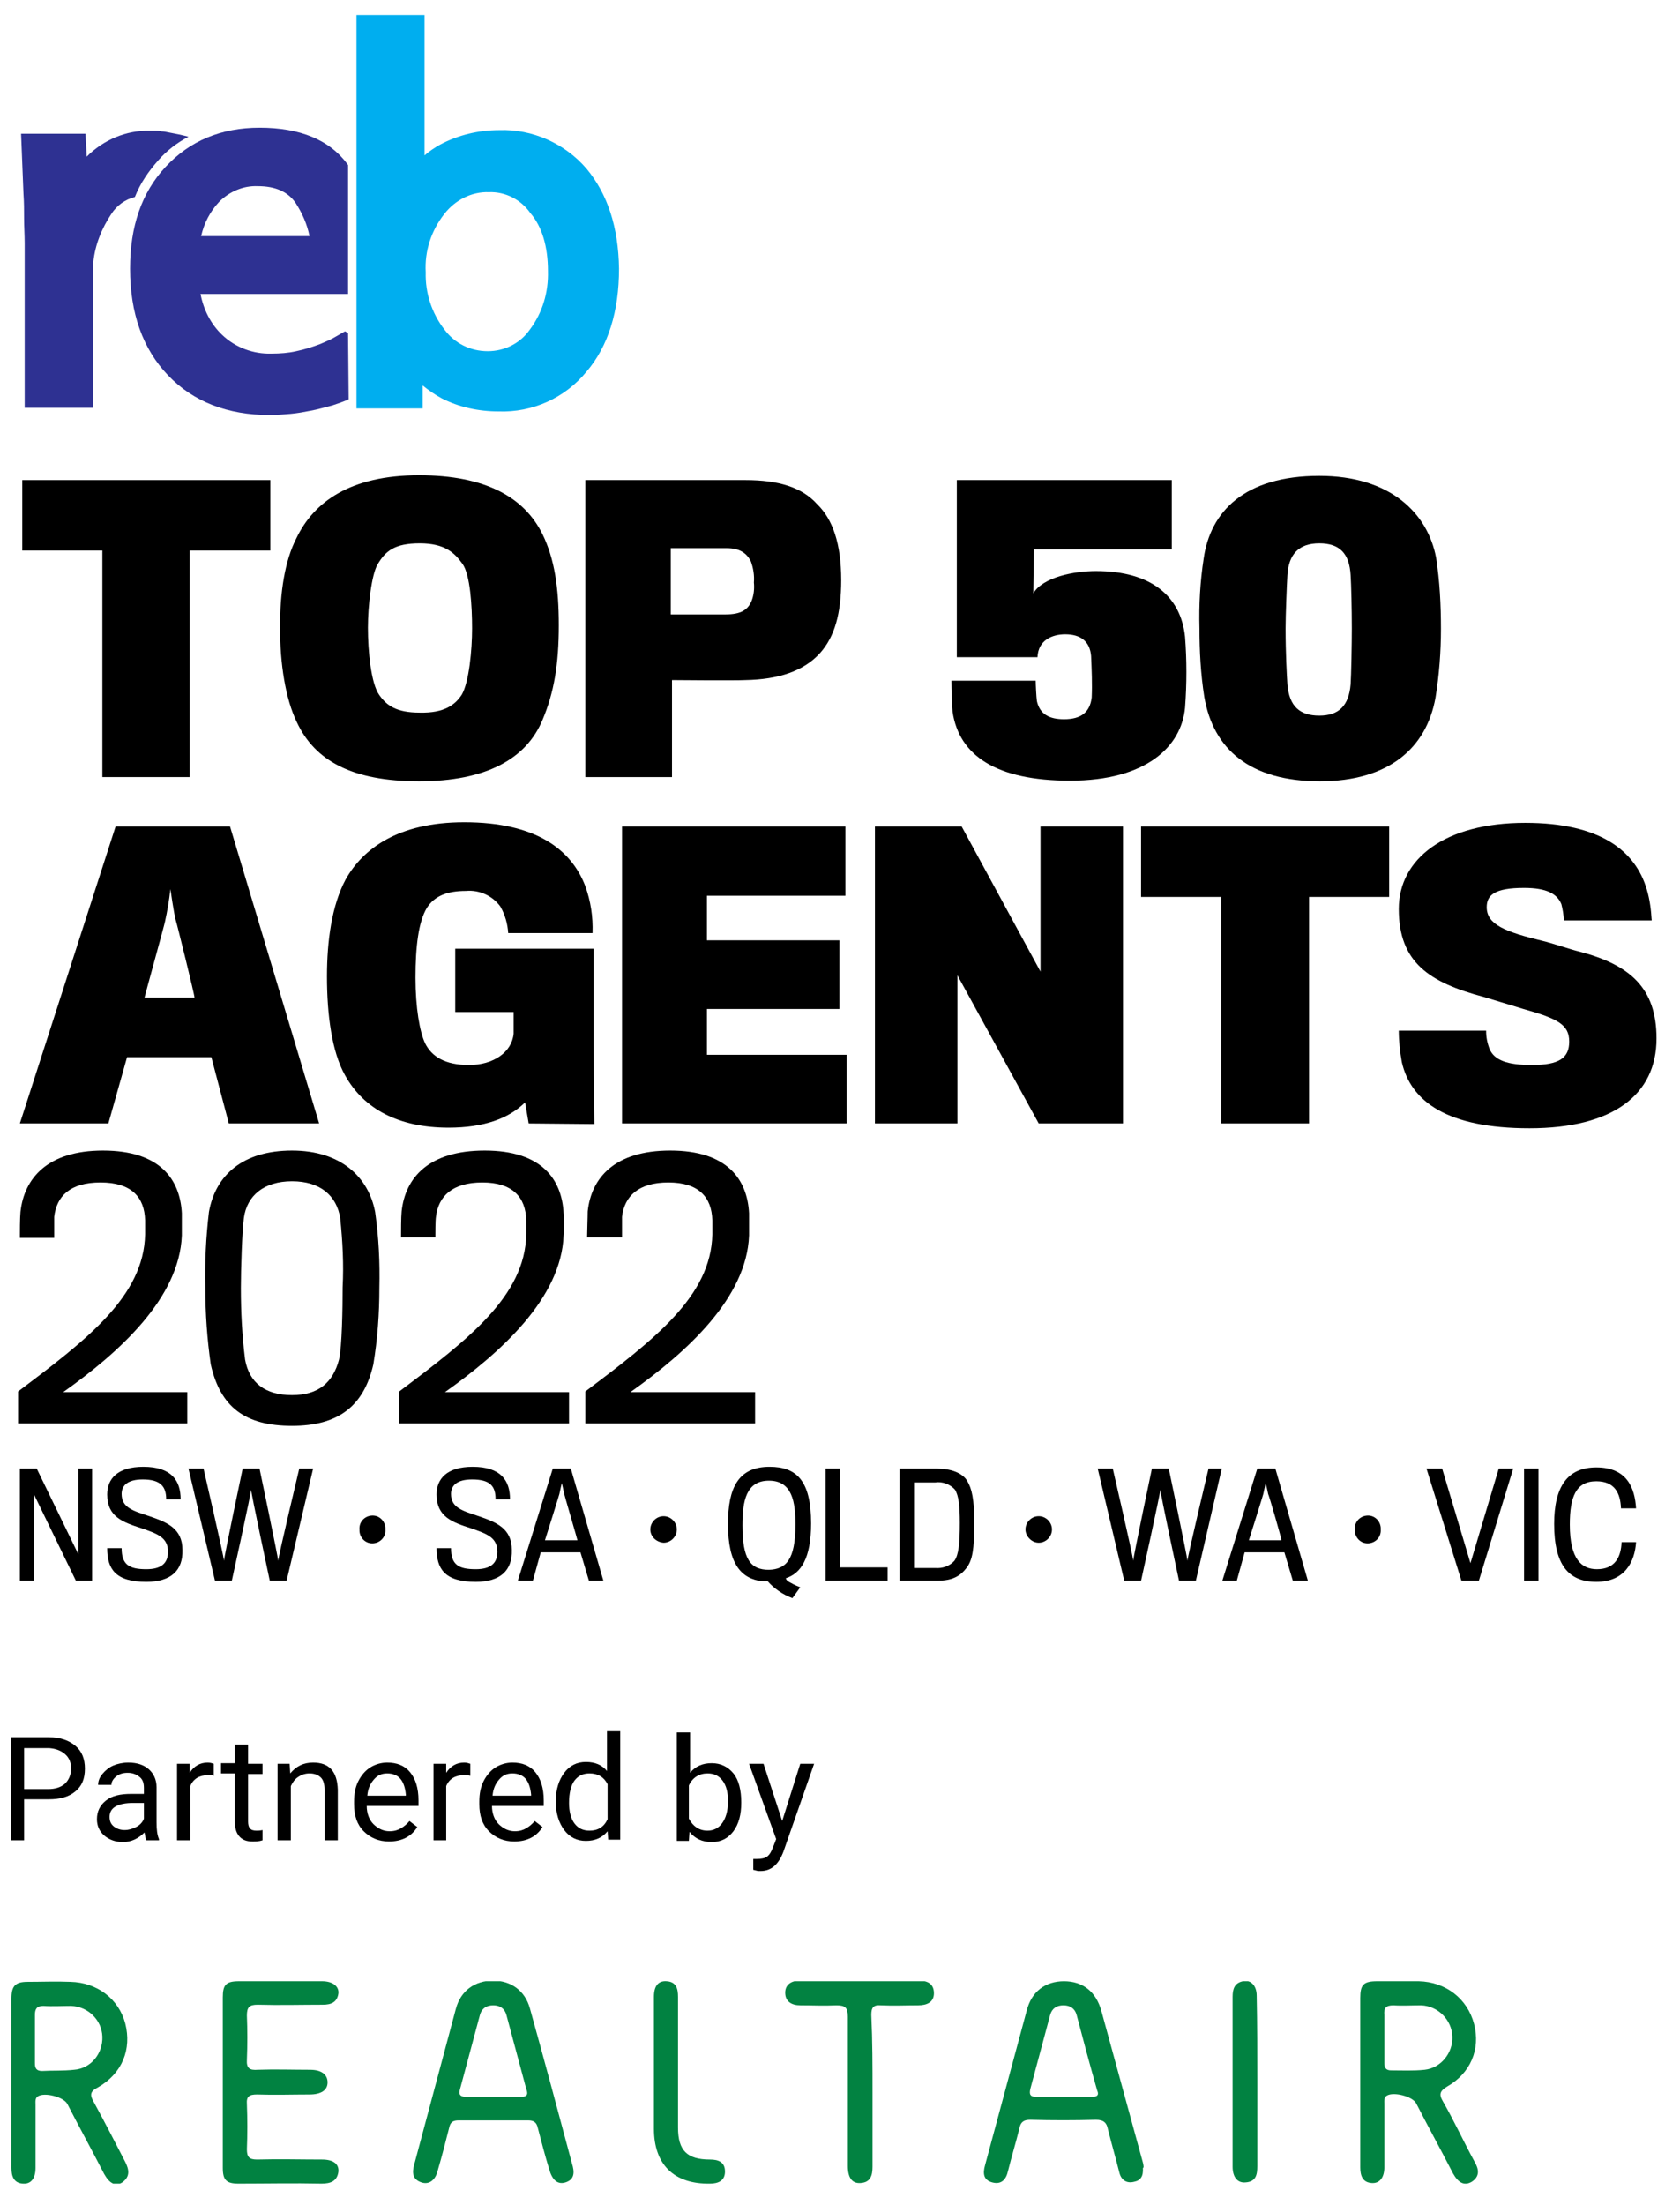 <?xml version="1.0" encoding="utf-8"?>
<!-- Generator: Adobe Illustrator 26.0.3, SVG Export Plug-In . SVG Version: 6.00 Build 0)  -->
<svg version="1.1" id="Layer_1" xmlns="http://www.w3.org/2000/svg" xmlns:xlink="http://www.w3.org/1999/xlink" x="0px" y="0px"
	 viewBox="0 0 279 366" style="enable-background:new 0 0 279 366;" xml:space="preserve">
<style type="text/css">
	.st0{fill:#2E3192;}
	.st1{fill:#00AEEF;}
	.st2{clip-path:url(#SVGID_00000141445905677306219490000015135998266724621472_);}
	.st3{fill:#018241;}
	.st4{fill:#028241;}
</style>
<path d="M12.6,262.4L5.6,248v14.4H3.3v-18.6h2.8L13,258v-14.2h2.3v18.6H12.6z"/>
<path d="M24.3,262.6c-5.2,0-6.5-2.2-6.5-5.6h2.4c0,2.8,1.3,3.5,4.1,3.5c2.5,0,3.6-1,3.6-2.9c0-2.4-1.8-3-4.4-3.9
	c-3.1-1-5.7-1.9-5.7-5.6c0-2.6,1.7-4.6,6-4.6c4.7,0,6.2,2.3,6.2,5.4h-2.4c0-2.1-0.9-3.3-3.9-3.3c-2.5,0-3.5,1-3.5,2.4
	c0,2.3,1.9,2.8,4.6,3.7c2.9,1,5.5,2,5.5,5.6C30.4,260.7,28.4,262.6,24.3,262.6z"/>
<path d="M47.6,262.4h-2.8c0,0-3.1-14.5-3.1-15.1c0,0.6-3.2,15.1-3.2,15.1h-2.8l-4.4-18.6h2.5c0,0,3.4,14.7,3.4,15.3
	c0-0.6,3.1-15.3,3.1-15.3h2.8c0,0,3.1,14.8,3.1,15.3c0-0.6,3.5-15.3,3.5-15.3H52L47.6,262.4z"/>
<path d="M59.7,253.9c-0.1-1.2,0.8-2.2,2-2.3c1.2-0.1,2.2,0.8,2.3,2c0,0.1,0,0.2,0,0.3c0.1,1.2-0.8,2.2-2,2.3c-1.2,0.1-2.2-0.8-2.3-2
	C59.7,254.1,59.7,254,59.7,253.9z"/>
<path d="M79,262.6c-5.2,0-6.5-2.2-6.5-5.6h2.4c0,2.8,1.3,3.5,4.1,3.5c2.5,0,3.6-1,3.6-2.9c0-2.4-1.8-3-4.4-3.9
	c-3.1-1-5.7-1.9-5.7-5.6c0-2.6,1.7-4.6,6-4.6c4.7,0,6.2,2.3,6.2,5.4h-2.4c0-2.1-0.8-3.3-3.9-3.3c-2.5,0-3.5,1-3.5,2.4
	c0,2.3,1.9,2.8,4.6,3.7c2.9,1,5.5,2,5.5,5.6C85.1,260.7,83.1,262.6,79,262.6z"/>
<path d="M88.5,262.4H86l5.8-18.6h3l5.4,18.6h-2.4l-1.4-4.7h-6.6L88.5,262.4z M93.7,248c0-0.1-0.4-1.8-0.4-1.8s-0.4,1.7-0.4,1.8
	s-2.4,7.7-2.4,7.7h5.4C95.9,255.6,93.7,248.1,93.7,248z"/>
<path d="M108,253.9c0-1.2,1-2.2,2.2-2.2c1.2,0,2.2,1,2.2,2.2c0,0,0,0,0,0c0,1.2-1,2.2-2.2,2.2C109,256,108,255.1,108,253.9
	C108,253.9,108,253.9,108,253.9z"/>
<path d="M131.4,262.8c0.5,0.3,1,0.5,1.5,0.7l-1.3,1.8c-0.8-0.3-1.6-0.7-2.3-1.2c-0.7-0.5-1.3-1-1.8-1.6c-0.3,0-0.6,0-0.9,0
	c-3.4-0.4-5.7-2.7-5.7-9.5c0-6,1.7-9.5,6.9-9.5c4.5,0,6.9,2.3,6.9,9.4c0,5.8-1.7,8.3-4.2,9.1C130.6,262.4,131,262.6,131.4,262.8z
	 M132.1,253.1c0-3.7-0.5-7.3-4.4-7.3c-3.8,0-4.4,3.4-4.4,7.4c0,5.6,1.3,7.4,4.4,7.4C130.5,260.5,132.1,259,132.1,253.1z"/>
<path d="M137.1,262.4v-18.6h2.4v16.4h7.9v2.2H137.1z"/>
<path d="M155.8,262.4h-6.4v-18.6h6.2c2.3,0,4.2,0.7,5,2s1.2,3.1,1.2,7c0,4.4-0.3,6.2-1.3,7.5S158.2,262.4,155.8,262.4z M159.4,252.8
	c0-2.9-0.2-4.5-0.8-5.5c-0.8-0.9-2.1-1.4-3.3-1.2h-3.5v14.2h3.5c1.2,0.1,2.4-0.3,3.2-1.2C159.2,258.1,159.4,256.3,159.4,252.8
	L159.4,252.8z"/>
<path d="M170.3,253.9c0-1.2,1-2.2,2.2-2.2s2.2,1,2.2,2.2s-1,2.2-2.2,2.2S170.3,255,170.3,253.9z"/>
<path d="M198.6,262.4h-2.8c0,0-3.1-14.5-3.1-15.1c0,0.6-3.2,15.1-3.2,15.1h-2.8l-4.4-18.6h2.5c0,0,3.4,14.7,3.4,15.3
	c0-0.6,3.1-15.3,3.1-15.3h2.8c0,0,3.1,14.8,3.1,15.3c0-0.6,3.5-15.3,3.5-15.3h2.2L198.6,262.4z"/>
<path d="M205.4,262.4H203l5.8-18.6h3l5.4,18.6h-2.5l-1.4-4.7h-6.6L205.4,262.4z M210.6,248c0-0.1-0.4-1.8-0.4-1.8s-0.4,1.7-0.4,1.8
	s-2.4,7.7-2.4,7.7h5.4C212.9,255.6,210.7,248.1,210.6,248z"/>
<path d="M225,253.9c-0.1-1.2,0.8-2.2,2-2.3c1.2-0.1,2.2,0.8,2.3,2c0,0.1,0,0.2,0,0.3c0.1,1.2-0.8,2.2-2,2.3c-1.2,0.1-2.2-0.8-2.3-2
	C225,254.1,225,254,225,253.9z"/>
<path d="M245.6,262.4h-2.9l-5.8-18.6h2.6l4.7,15.7l4.7-15.7h2.4L245.6,262.4z"/>
<path d="M253.1,262.4v-18.6h2.4v18.6H253.1z"/>
<path d="M265.1,262.6c-4.6,0-7-2.8-7-9.6c0-6.2,2.2-9.4,7-9.4c5.1,0,6.4,3.4,6.6,6.8h-2.5c-0.1-2.6-1.1-4.5-4.1-4.5
	c-3.4,0-4.4,2.6-4.4,7.2c0,5.8,2,7.4,4.5,7.4c3,0,4-2,4.1-4.5h2.4C271.5,259.3,269.8,262.6,265.1,262.6z"/>
<path d="M31.5,91.4V129H17V91.4H3.7V79.7h41.2v11.7L31.5,91.4z"/>
<path d="M90.1,88.7c2,4.1,2.7,8.9,2.7,15.1c0,6.5-0.8,11.2-2.7,15.7c-2.7,6.5-9.4,10.2-20.5,10.2s-17.3-3.4-20.3-9.8
	c-1.9-3.9-2.8-9.7-2.8-15.8c0-5.8,0.8-11,2.7-14.7c2.9-6.1,9-10.5,20.4-10.5C80.7,78.9,87.1,82.6,90.1,88.7z M76.7,115.3
	c1.2-2.1,1.7-7.4,1.7-11s-0.3-8.9-1.6-10.7s-2.9-3.4-7.1-3.4s-5.7,1.3-7,3.5c-1,1.7-1.6,6.9-1.6,10.5c0,3.8,0.5,9.3,1.9,11.2
	c1.2,1.7,2.8,2.9,6.7,2.9C73.8,118.4,75.6,117,76.7,115.3z"/>
<path d="M136.2,108.4c-2.7,3-6.9,4.4-12.4,4.5c-1.7,0.1-12.2,0-12.2,0V129H97.2V79.7h26.6c5.5,0,9.4,1.2,11.9,4
	c2.6,2.5,4,6.6,4,12.6C139.7,101.9,138.6,105.7,136.2,108.4z M124.7,93.2c-0.7-1.4-1.9-2.2-4-2.2h-9.3v11h9.1c2.6,0,3.7-0.8,4.3-2.2
	c0.4-1,0.5-2.1,0.4-3.1C125.3,95.5,125.1,94.3,124.7,93.2z"/>
<path d="M177.7,129.6c-12.3,0-18.4-4.2-19.5-11.4c-0.1-1.1-0.2-3.6-0.2-5.2h14c0,0.6,0.1,2.7,0.2,3.4c0.5,2.2,2.1,3,4.5,3
	c2.9,0,4.3-1.2,4.6-3.6c0.1-2.3,0-4.6-0.1-6.9c-0.2-2.4-1.7-3.6-4.3-3.6c-2.2,0-4.5,1-4.6,3.8h-13.4V79.7h35.7v11.5h-22.9l-0.1,7.3
	c1.6-2.7,6.8-3.7,10.4-3.7c9.2,0,14.1,4.2,14.8,10.9c0.3,3.9,0.3,7.8,0,11.8C196.2,123.9,190.4,129.6,177.7,129.6z"/>
<path d="M238.5,92.6c0.6,3.9,0.8,7.8,0.8,11.8c0,3.8-0.3,7.7-0.9,11.4c-1.5,8.4-7.8,13.9-19.2,13.9c-11.6,0-17.7-5.3-19.2-14
	c-0.6-3.8-0.8-7.6-0.8-11.4c-0.1-3.9,0.1-7.7,0.7-11.6C201,85,206.6,79,219.1,79C230.9,79,237.1,85.2,238.5,92.6z M224.3,95.5
	c-0.2-3.6-1.8-5.3-5.2-5.3s-5.1,1.8-5.3,5.3c-0.1,1.6-0.3,6.7-0.3,8.8c0,4.2,0.2,7.7,0.3,9.3c0.3,3.7,2.1,5.2,5.3,5.2
	s4.9-1.6,5.2-5.2c0.1-1.4,0.2-6.8,0.2-9.3C224.5,101.2,224.4,97,224.3,95.5z"/>
<path d="M18,186.5H3.3l15.9-49.3h19l14.8,49.3H38l-2.9-11h-14L18,186.5z M29.2,152.8c-0.3-1-0.9-5.2-0.9-5.2
	c-0.2,1.8-0.5,3.6-0.9,5.4c0,0.2-3.4,12.5-3.4,12.6h8.3C32.4,165.5,29.3,153,29.2,152.8L29.2,152.8z"/>
<path d="M87.8,186.5l-0.6-3.5c-2.7,2.7-6.9,4.2-12.7,4.2c-8.3,0-14.1-3.1-17.2-8.7c-2.2-3.9-3-10.1-3-16.4c0-5.9,0.8-11.8,3.1-16.1
	c2.8-5,8.6-9.5,19.7-9.5c12,0,17.8,4.6,20.1,10.6c0.9,2.5,1.3,5.1,1.2,7.8h-14c-0.1-1.5-0.5-3-1.3-4.4c-1.3-1.8-3.5-2.8-5.7-2.6
	c-3.1,0-5.2,0.8-6.5,2.8c-1.4,2.3-1.9,6.4-1.9,11.6c0,5,0.7,9,1.6,10.9c1.1,2.2,3.3,3.6,7.3,3.6s7.1-2.1,7.4-5.2v-3.6h-9.7v-10.5h23
	v16.2c0,6,0.1,12.7,0.1,12.9L87.8,186.5z"/>
<path d="M103.3,186.5v-49.3h37.1v11.5h-23v7.4h22v11.4h-22v7.6h23.2v11.4H103.3z"/>
<path d="M172.5,186.5L159,161.9v24.6h-13.7v-49.3h14.4l13.1,24.1v-24.1h13.7v49.3H172.5z"/>
<path d="M217.4,148.9v37.6h-14.6v-37.6h-13.3v-11.7h41.2v11.7H217.4z"/>
<path d="M254,187.3c-13.6,0-19.7-4.4-21.2-11c-0.3-1.7-0.5-3.5-0.5-5.2h14.5c0,1.1,0.2,2.1,0.6,3.1c0.8,1.8,2.9,2.6,7,2.6
	c4.6,0,6.2-1.2,6.2-3.9c0-2.8-1.9-3.8-7.6-5.4c-1.7-0.5-5.2-1.6-6.6-2c-9-2.4-14.1-5.7-14.1-14.6c0-8.3,7.6-14.3,21-14.3
	c12.4,0,18.3,4.6,20.2,11.1c0.5,1.7,0.7,3.4,0.8,5.1h-14.6c0-0.9-0.2-1.9-0.4-2.7c-0.7-1.7-2.4-2.7-6.2-2.7c-4.9,0-6.2,1.2-6.2,3.2
	c0,2.9,3.1,4.1,9.3,5.6c1.7,0.4,4.5,1.4,6.2,1.8c8.3,2.2,12.7,6,12.7,14.4C275.1,181.7,267.9,187.3,254,187.3z"/>
<path class="st0" d="M57.8,55.3L57.3,55c-0.7,0.4-1.4,0.8-2.1,1.2c-0.6,0.3-1.3,0.6-2,0.9c-1.3,0.5-2.6,0.9-4,1.2
	c-1.3,0.3-2.7,0.4-4.1,0.4c-3,0.1-6-1-8.2-3.1c-1.9-1.8-3.1-4.2-3.6-6.8h24.5V27.4c-3-4.2-8-6.2-14.7-6.2c-6.4,0-11.6,2.2-15.6,6.5
	s-5.9,9.9-5.9,16.9c0,7.4,2.1,13.3,6.3,17.7s9.9,6.6,16.9,6.6c1.2,0,2.3-0.1,3.5-0.2c1.1-0.1,2.2-0.3,3.2-0.5
	c1.2-0.2,2.5-0.6,3.7-0.9c0.9-0.3,1.8-0.6,2.7-1L57.8,55.3z M36.4,33.5c1.7-1.7,4-2.7,6.4-2.6c2.9,0,5,0.9,6.3,2.8
	c1.1,1.7,1.9,3.5,2.3,5.5h-18C33.9,37,34.9,35.1,36.4,33.5z"/>
<path class="st0" d="M34,34.7V34c-0.1,0.2-0.2,0.3-0.3,0.5L34,34.7z"/>
<path class="st0" d="M26.3,26.6c1.4-1.6,3.1-2.9,5-3.9c-1.1-0.3-2.1-0.5-3.2-0.7c0,0-0.9-0.2-1.3-0.2c-0.3-0.1-0.7-0.1-1-0.1h-0.9
	c-3.9-0.1-7.7,1.5-10.5,4.3l-0.2-3.8H3.5l0.4,10C4,33.6,4,35,4,36.3s0.1,2.7,0.1,4.1v27.3h11.3V46.5c0-0.5,0-1,0-1.5s0.1-1,0.1-1.5
	c0.3-2.9,1.4-5.6,3-8c0.9-1.4,2.3-2.4,3.9-2.8C23.3,30.4,24.7,28.4,26.3,26.6z"/>
<path class="st1" d="M97.4,28c-3.6-4.2-9-6.6-14.5-6.4c-3.4,0-6.8,0.8-9.8,2.4c-0.9,0.5-1.8,1.1-2.6,1.8V2.5H59.2v65.3h11v-3.8
	c1,0.8,2,1.5,3.1,2.1c2.9,1.5,6.2,2.2,9.5,2.2c5.6,0.2,11-2.2,14.6-6.6c3.6-4.2,5.4-10,5.4-17.1C102.7,37.7,100.9,32.2,97.4,28z
	 M91,45c0.1,3.5-0.9,6.9-3,9.7c-1.6,2.3-4.2,3.6-7,3.6c-2.9,0-5.5-1.3-7.2-3.6c-2.1-2.7-3.2-6.1-3.1-9.5c-0.2-3.5,0.9-6.9,3.1-9.7
	c1.8-2.3,4.5-3.7,7.4-3.6c2.7-0.1,5.3,1.2,6.9,3.5C90,37.6,91,40.9,91,45z"/>
<path d="M3,236.3V231c11.4-8.6,20.9-15.8,21.1-26.1v-2.3c-0.1-3.9-2.3-6.3-7.4-6.3s-7.3,2.3-7.7,5.7C9,202.6,9,204.7,9,205.5H3.3
	c0-0.9,0-3.3,0.1-4.3C4,195.6,7.9,191,17.1,191c9.5,0,12.8,4.8,13.1,10.4c0,0.7,0,2.9,0,3.7c-0.4,10.4-10.4,19.4-19.7,26h20.6v5.2
	L3,236.3z"/>
<path d="M62.3,201.2c0.6,4.2,0.8,8.4,0.7,12.6c0,4.3-0.3,8.5-1,12.7c-1.6,7-5.9,10.2-13.5,10.2c-7.8,0-11.9-3.1-13.5-10.2
	c-0.6-4.2-0.9-8.4-0.9-12.7c-0.1-4.2,0.1-8.4,0.6-12.6c1.1-6.2,5.7-10.2,13.8-10.2S61.2,195.4,62.3,201.2z M56.5,202.2
	c-0.6-3.7-3.3-6.1-8-6.1s-7.5,2.4-8,6.1c-0.3,2.2-0.5,8.6-0.5,11.6c0,4,0.2,7.9,0.7,11.9c0.7,3.9,3.4,5.9,7.8,5.9s6.8-2.1,7.8-5.9
	c0.5-2.1,0.6-8.6,0.6-12C57.1,209.9,56.9,206.1,56.5,202.2L56.5,202.2z"/>
<path d="M66.3,236.3V231c11.4-8.6,20.9-15.8,21.1-26.1v-2.3c-0.1-3.9-2.3-6.3-7.3-6.3s-7.3,2.3-7.7,5.7c-0.1,0.6-0.1,2.7-0.1,3.4
	h-5.7c0-0.9,0-3.3,0.1-4.3c0.6-5.6,4.5-10.1,13.8-10.1c9.5,0,12.8,4.8,13.1,10.4c0.1,0.7,0.1,2.9,0,3.7c-0.4,10.4-10.4,19.4-19.7,26
	h20.6v5.2L66.3,236.3z"/>
<path d="M97.2,236.3V231c11.4-8.6,20.9-15.8,21.1-26.1v-2.3c-0.1-3.9-2.3-6.3-7.3-6.3s-7.3,2.3-7.7,5.7c0,0.6,0,2.7,0,3.4h-5.8
	c0-0.9,0.1-3.3,0.1-4.3c0.6-5.6,4.5-10.1,13.7-10.1c9.5,0,12.8,4.8,13.1,10.4c0,0.7,0,2.9,0,3.7c-0.4,10.4-10.4,19.4-19.7,26h20.7
	v5.2L97.2,236.3z"/>
<g>
	<path d="M4,298.8v6.7H1.8v-17.1h6.3c1.9,0,3.3,0.5,4.4,1.4s1.6,2.2,1.6,3.8c0,1.7-0.5,2.9-1.6,3.8s-2.5,1.3-4.4,1.3H4z M4,297h4
		c1.2,0,2.1-0.3,2.8-0.9c0.6-0.6,1-1.4,1-2.5c0-1-0.3-1.8-1-2.4s-1.5-0.9-2.6-1H4V297z"/>
	<path d="M24.3,305.5c-0.1-0.2-0.2-0.7-0.3-1.3c-1,1-2.2,1.6-3.6,1.6c-1.2,0-2.3-0.4-3.1-1.1s-1.2-1.6-1.2-2.7
		c0-1.3,0.5-2.3,1.5-3.1s2.4-1.1,4.2-1.1h2.1v-1c0-0.8-0.2-1.4-0.7-1.8s-1.1-0.7-2-0.7c-0.8,0-1.4,0.2-1.9,0.6s-0.8,0.9-0.8,1.4
		h-2.2c0-0.6,0.2-1.2,0.7-1.8s1.1-1.1,1.8-1.4s1.6-0.5,2.5-0.5c1.5,0,2.6,0.4,3.4,1.1s1.3,1.7,1.3,3v5.8c0,1.2,0.1,2.1,0.4,2.8v0.2
		H24.3z M20.7,303.8c0.7,0,1.3-0.2,1.9-0.5s1.1-0.8,1.3-1.4v-2.6h-1.7c-2.7,0-4,0.8-4,2.3c0,0.7,0.2,1.2,0.7,1.6
		S20,303.8,20.7,303.8z"/>
	<path d="M35.6,294.8c-0.3-0.1-0.7-0.1-1.1-0.1c-1.4,0-2.4,0.6-2.9,1.8v9h-2.2v-12.7h2.1l0,1.5c0.7-1.1,1.7-1.7,3-1.7
		c0.4,0,0.7,0.1,1,0.2V294.8z"/>
	<path d="M41.2,289.7v3.1h2.4v1.7h-2.4v7.9c0,0.5,0.1,0.9,0.3,1.1c0.2,0.3,0.6,0.4,1.1,0.4c0.2,0,0.6,0,1-0.1v1.7
		c-0.6,0.2-1.1,0.2-1.7,0.2c-1,0-1.7-0.3-2.2-0.9s-0.7-1.4-0.7-2.5v-7.9h-2.3v-1.7H39v-3.1H41.2z"/>
	<path d="M48.1,292.8l0.1,1.6c1-1.2,2.2-1.8,3.8-1.8c2.7,0,4,1.5,4.1,4.5v8.4h-2.2v-8.4c0-0.9-0.2-1.6-0.6-2s-1-0.7-1.9-0.7
		c-0.7,0-1.3,0.2-1.9,0.6s-0.9,0.9-1.2,1.5v9h-2.2v-12.7H48.1z"/>
	<path d="M64.6,305.7c-1.7,0-3.1-0.6-4.2-1.7s-1.6-2.6-1.6-4.5v-0.4c0-1.3,0.2-2.4,0.7-3.4s1.2-1.8,2-2.3s1.8-0.8,2.8-0.8
		c1.6,0,2.9,0.5,3.8,1.6s1.4,2.6,1.4,4.7v0.9h-8.6c0,1.2,0.4,2.3,1.1,3s1.6,1.2,2.7,1.2c0.8,0,1.4-0.2,1.9-0.5s1-0.7,1.4-1.2l1.3,1
		C68.3,304.9,66.7,305.7,64.6,305.7z M64.3,294.4c-0.9,0-1.6,0.3-2.2,1s-1,1.5-1.1,2.7h6.4v-0.2c-0.1-1.1-0.4-2-0.9-2.6
		S65.2,294.4,64.3,294.4z"/>
	<path d="M78.1,294.8c-0.3-0.1-0.7-0.1-1.1-0.1c-1.4,0-2.4,0.6-2.9,1.8v9H72v-12.7h2.1l0,1.5c0.7-1.1,1.7-1.7,3-1.7
		c0.4,0,0.7,0.1,1,0.2V294.8z"/>
	<path d="M85.4,305.7c-1.7,0-3.1-0.6-4.2-1.7s-1.6-2.6-1.6-4.5v-0.4c0-1.3,0.2-2.4,0.7-3.4s1.2-1.8,2-2.3s1.8-0.8,2.8-0.8
		c1.6,0,2.9,0.5,3.8,1.6s1.4,2.6,1.4,4.7v0.9h-8.6c0,1.2,0.4,2.3,1.1,3s1.6,1.2,2.7,1.2c0.8,0,1.4-0.2,1.9-0.5s1-0.7,1.4-1.2l1.3,1
		C89.1,304.9,87.5,305.7,85.4,305.7z M85.1,294.4c-0.9,0-1.6,0.3-2.2,1s-1,1.5-1.1,2.7h6.4v-0.2c-0.1-1.1-0.4-2-0.9-2.6
		S86,294.4,85.1,294.4z"/>
	<path d="M92.3,299c0-1.9,0.5-3.5,1.4-4.7s2.1-1.8,3.6-1.8c1.5,0,2.7,0.5,3.5,1.5v-6.6h2.2v18h-2l-0.1-1.4c-0.9,1.1-2.1,1.6-3.6,1.6
		c-1.5,0-2.7-0.6-3.6-1.8s-1.4-2.8-1.4-4.7V299z M94.5,299.3c0,1.4,0.3,2.6,0.9,3.4s1.4,1.2,2.5,1.2c1.4,0,2.4-0.6,3-1.9v-5.8
		c-0.6-1.2-1.6-1.8-3-1.8c-1.1,0-1.9,0.4-2.5,1.2S94.5,297.7,94.5,299.3z"/>
	<path d="M123.1,299.3c0,1.9-0.4,3.5-1.3,4.7s-2.1,1.8-3.6,1.8c-1.6,0-2.8-0.6-3.7-1.7l-0.1,1.5h-2v-18h2.2v6.7
		c0.9-1.1,2.1-1.6,3.6-1.6s2.7,0.6,3.6,1.7s1.3,2.8,1.3,4.8V299.3z M120.9,299c0-1.5-0.3-2.6-0.9-3.4s-1.4-1.2-2.5-1.2
		c-1.4,0-2.5,0.7-3.1,2v5.5c0.7,1.3,1.7,2,3.1,2c1,0,1.8-0.4,2.4-1.2S120.9,300.7,120.9,299z"/>
	<path d="M129.9,302.3l3-9.5h2.3l-5.1,14.6c-0.8,2.1-2,3.2-3.8,3.2l-0.4,0l-0.8-0.2v-1.8l0.6,0c0.7,0,1.3-0.1,1.7-0.4s0.7-0.8,1-1.6
		l0.5-1.3l-4.5-12.5h2.4L129.9,302.3z"/>
</g>
<g>
	<defs>
		<rect id="SVGID_1_" x="1.8" y="328.9" width="243.7" height="33.6"/>
	</defs>
	<clipPath id="SVGID_00000181797554599979621190000007520464155931639685_">
		<use xlink:href="#SVGID_1_"  style="overflow:visible;"/>
	</clipPath>
	
		<g id="Group_719" transform="translate(0 0)" style="clip-path:url(#SVGID_00000181797554599979621190000007520464155931639685_);">
		<path id="Path_1121" class="st3" d="M37,345.7c0-4.7,0-9.4,0-14.1c0-2.1,0.5-2.7,2.7-2.7c4.6,0,9.2,0,13.8,0c1.7,0,2.8,0.8,2.7,2
			c-0.2,1.5-1.2,1.9-2.6,1.9c-3.6,0-7.2,0.1-10.8,0c-1.4,0-1.8,0.4-1.8,1.8c0.1,2.4,0.1,4.9,0,7.3c-0.1,1.5,0.5,1.8,1.8,1.7
			c2.9-0.1,5.8,0,8.7,0c1.9,0,2.9,0.8,2.9,2.1c0,1.3-1.1,2-3,2c-2.9,0-5.8,0.1-8.7,0c-1.3,0-1.8,0.3-1.7,1.6c0.1,2.5,0.1,5,0,7.5
			c0,1.3,0.4,1.7,1.7,1.7c3.6-0.1,7.2,0,10.8,0c1.8,0,2.8,0.7,2.7,2c-0.2,1.6-1.3,2-2.8,2c-4.6-0.1-9.2,0-13.8,0
			c-2,0-2.6-0.6-2.6-2.6C37,355.1,37,350.4,37,345.7"/>
		<path id="Path_1122" class="st4" d="M144.9,347.3c0,4.1,0,8.3,0,12.4c0,1.4-0.3,2.6-2,2.7c-1.4,0.1-2.1-0.9-2.1-2.8
			c0-8.3,0-16.5,0-24.8c0-1.5-0.4-1.9-1.9-1.9c-2,0.1-4,0-6,0c-1.4,0-2.5-0.6-2.5-2.1c0-1.4,1.1-2,2.4-2c6.6,0,13.2,0,19.8,0
			c1.4,0,2.5,0.5,2.5,2.1c0,1.5-1.2,2-2.6,2c-2.1,0-4.1,0.1-6.2,0c-1.3-0.1-1.6,0.4-1.6,1.6C144.9,338.8,144.9,343,144.9,347.3"/>
		<path id="Path_1123" class="st3" d="M108.6,343c0-3.8,0-7.7,0-11.5c0-1.8,0.7-2.7,2.1-2.6c1.6,0.1,1.9,1.2,1.9,2.6
			c0,7.2,0,14.4,0,21.7c0,3.8,1.5,5.3,5.3,5.3c1.4,0,2.5,0.4,2.5,2c0,1.5-1.1,2-2.5,2c-6,0.1-9.3-3.2-9.3-9.1
			C108.6,349.9,108.6,346.5,108.6,343"/>
		<path id="Path_1124" class="st3" d="M208.8,345.7c0,4.6,0,9.3,0,13.9c0,1.4-0.2,2.6-2,2.7c-1.3,0.1-2.1-0.9-2.1-2.6
			c0-9.4,0-18.8,0-28.2c0-1.3,0.3-2.3,1.7-2.6c1.3-0.3,2.3,0.7,2.3,2.4C208.8,336.1,208.8,340.9,208.8,345.7"/>
		<path id="Path_1125" class="st3" d="M244.9,358.9c-1.8-3.3-3.4-6.8-5.3-10.1c-0.7-1.2-0.4-1.7,0.7-2.4c3.9-2.2,5.6-6.2,4.5-10.4
			c-1.1-4.2-4.7-7-9.2-7.1c-2.3-0.1-4.6,0-6.9,0c-2.3,0-2.8,0.6-2.8,2.8c0,4.6,0,9.2,0,13.8c0,4.8,0,9.6,0,14.3
			c0,1.4,0.4,2.5,1.9,2.6c1.3,0.1,2.1-0.9,2.1-2.6c0-3.5,0-7,0-10.5c0-0.5-0.1-1.1,0.4-1.4c1.1-0.7,4.3,0.1,4.9,1.3
			c2,3.9,4.1,7.7,6.1,11.6c0.9,1.6,1.9,2.1,3.1,1.4C245.8,361.3,245.6,360.1,244.9,358.9 M231,343.7c-0.8,0-1.1-0.4-1.1-1.2
			c0-1.4,0-2.8,0-4.2c0-1.3,0-2.6,0-3.8c-0.1-1.1,0.2-1.6,1.5-1.6c1.5,0.1,3.1,0,4.6,0c2.8,0.1,5.1,2.4,5.2,5.2
			c0.1,2.7-1.9,5.2-4.6,5.5C234.7,343.8,232.8,343.7,231,343.7"/>
		<path id="Path_1126" class="st3" d="M20.8,358.9c-1.7-3.3-3.4-6.6-5.2-9.9c-0.7-1.2-0.7-1.8,0.7-2.5c4-2.3,5.6-6.3,4.5-10.6
			c-1.1-4.1-4.7-6.8-9.1-6.9c-2.4-0.1-4.7,0-7.1,0c-2.1,0-2.7,0.7-2.7,2.8c0,4.6,0,9.2,0,13.8c0,4.8,0,9.6,0,14.3
			c0,1.4,0.4,2.5,1.9,2.6c1.3,0.1,2.1-0.8,2.1-2.6c0-3.5,0-7,0-10.5c0-0.5-0.1-1.1,0.4-1.4c1.1-0.7,4.3,0.1,4.9,1.3
			c2,3.9,4.1,7.7,6.1,11.6c0.9,1.6,1.9,2.1,3,1.4C21.7,361.3,21.4,360.1,20.8,358.9 M7,343.8c-1,0-1.2-0.5-1.2-1.3
			c0-1.4,0-2.8,0-4.2c0-1.3,0-2.6,0-3.8c0-1,0.3-1.5,1.4-1.5c1.5,0.1,3.1,0,4.6,0c2.8,0.1,5.1,2.3,5.2,5.1c0.1,2.8-1.9,5.3-4.7,5.5
			C10.5,343.8,8.7,343.7,7,343.8"/>
		<path id="Path_1127" class="st3" d="M95,359.2c-2.3-8.6-4.6-17.2-7-25.8c-0.8-2.9-3.1-4.6-6.1-4.6c-3.1,0-5.4,1.7-6.2,4.7
			c-2.3,8.6-4.6,17.2-6.9,25.8c-0.4,1.4-0.3,2.5,1.2,3c1.2,0.4,2.3-0.3,2.7-2c0.7-2.4,1.3-4.7,1.9-7.1c0.2-0.9,0.6-1.2,1.6-1.2
			c3.8,0,7.7,0,11.5,0c0.9,0,1.4,0.3,1.6,1.2c0.6,2.3,1.2,4.6,1.9,6.9c0.5,1.8,1.4,2.6,2.7,2.2C95.5,361.8,95.4,360.5,95,359.2
			 M86.5,348.1c-1.5,0-3.1,0-4.6,0c-1.5,0-2.9,0-4.4,0c-1,0-1.4-0.3-1.1-1.3c1.1-4.1,2.2-8.2,3.3-12.3c0.3-1.1,1.1-1.6,2.2-1.6
			s1.9,0.5,2.2,1.6c1.1,4.1,2.2,8.2,3.3,12.3C87.8,347.8,87.4,348.1,86.5,348.1"/>
		<path id="Path_1128" class="st3" d="M189.8,359c-2.3-8.4-4.6-16.8-6.9-25.2c-0.9-3.2-3.1-4.9-6.2-4.9c-3.1,0-5.4,1.7-6.2,4.9
			c-2.3,8.5-4.6,17.1-6.9,25.6c-0.4,1.4-0.3,2.5,1.2,2.9c1.5,0.4,2.3-0.5,2.6-1.9c0.6-2.4,1.3-4.7,1.9-7.1c0.2-1.1,0.8-1.4,1.8-1.4
			c3.6,0.1,7.3,0.1,10.9,0c1.3,0,1.8,0.5,2,1.6c0.6,2.4,1.3,4.8,1.9,7.2c0.3,1.2,1.2,1.8,2.4,1.5c1.1-0.2,1.6-0.9,1.5-2.3
			C190,359.9,189.9,359.4,189.8,359 M181.3,348.1c-1.5,0-3.1,0-4.6,0c-1.5,0-3.1,0-4.6,0c-1,0-1.2-0.4-1-1.3
			c1.1-4.1,2.2-8.2,3.3-12.3c0.3-1.1,1.1-1.6,2.2-1.6c1.1,0,1.9,0.5,2.2,1.6c1.1,4.2,2.2,8.3,3.4,12.5
			C182.6,347.9,182.1,348.1,181.3,348.1"/>
	</g>
</g>
</svg>
